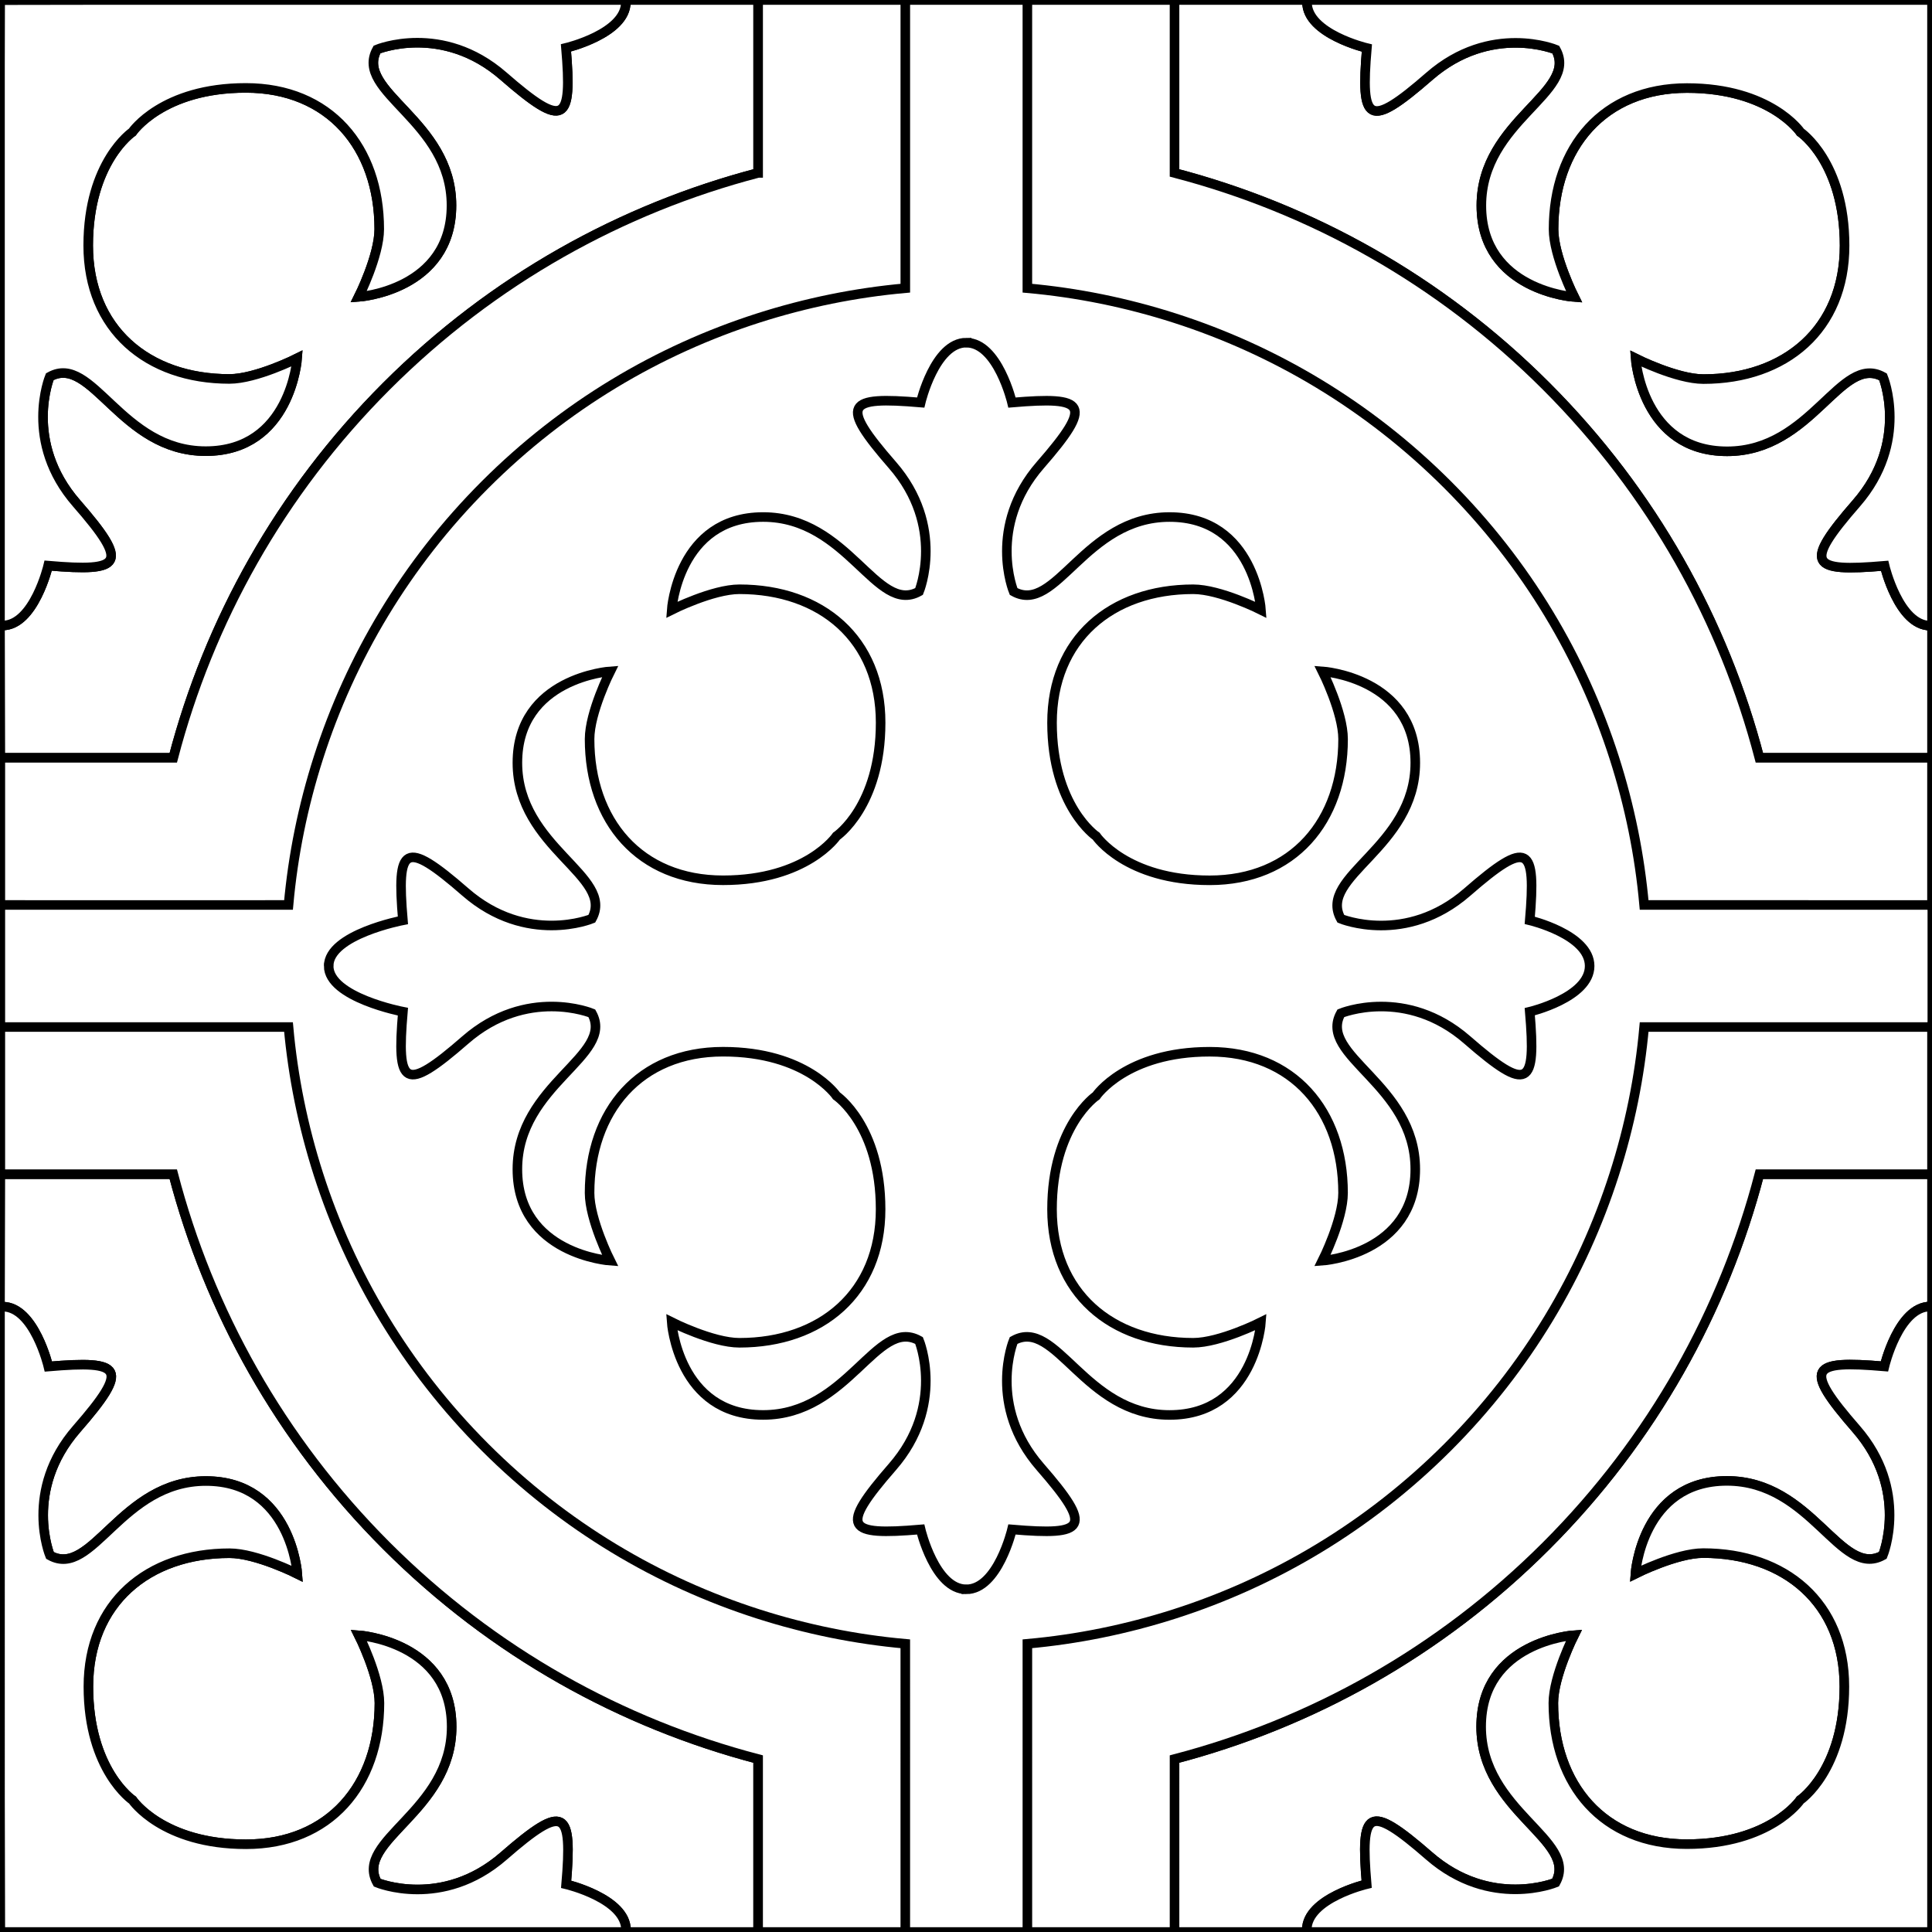 <?xml version="1.0" encoding="utf-8"?>
<!-- Generator: Adobe Illustrator 16.0.0, SVG Export Plug-In . SVG Version: 6.00 Build 0)  -->
<!DOCTYPE svg PUBLIC "-//W3C//DTD SVG 1.1//EN" "http://www.w3.org/Graphics/SVG/1.1/DTD/svg11.dtd">
<svg version="1.1" id="Capa_1" xmlns="http://www.w3.org/2000/svg" xmlns:xlink="http://www.w3.org/1999/xlink" x="0px" y="0px"
	 width="404px" height="404px" viewBox="0 0 404 404" enable-background="new 0 0 404 404" xml:space="preserve">
<rect x="0" y="0" width="404" height="404" fill="#808080" stroke="none"/>
<g id="areacolor">
	
		<rect x="0.07" y="0.001" fill="#FFFFFF" stroke="#000000" stroke-width="2" stroke-miterlimit="10" width="403.999" height="403.998"/>
	<path fill="#FFFFFF" stroke="#000000" stroke-width="2" stroke-miterlimit="10" d="M273.3,404c-0.015-0.149-0.039-0.296-0.039-0.45
		l-0.002-0.001c0.002-6.588,12.522-9.555,12.522-9.555c-1.317-15.486,0.216-17.113,13.065-5.907
		c12.854,11.204,26.441,5.58,26.441,5.58c4.944-8.896-15.566-14.82-15.564-32.612c0-17.794,19.41-19.122,19.41-19.122
		s-4.313,8.569-4.313,14.17c-0.001,17.132,10.436,29.526,27.9,29.526c17.469,0.002,23.728-9.229,23.728-9.229
		s9.229-6.26,9.229-23.725c0-17.469-12.389-27.904-29.524-27.906c-5.603,0-14.172,4.306-14.172,4.306s1.335-19.407,19.127-19.406
		c17.795,0,23.715,20.513,32.612,15.569c0,0,5.625-13.589-5.578-26.441c-11.203-12.85-9.58-14.385,5.906-13.066
		c0,0,2.968-12.521,9.562-12.521c0.133,0.001,0.26,0.015,0.389,0.024v-27.699l-36.096-0.001
		c-7.444,28.47-22.274,55.407-44.586,77.717c-22.308,22.31-49.243,37.141-77.713,44.584l-0.001,36.162L273.3,404z"/>
	<path fill="#FFFFFF" stroke="#000000" stroke-width="2" stroke-miterlimit="10" d="M245.604,0.002v36.161
		c28.469,7.443,55.406,22.275,77.711,44.586c22.314,22.306,37.145,49.248,44.589,77.715H404v-27.651
		c-0.116,0.008-0.23,0.022-0.349,0.022c-6.594,0-9.561-12.521-9.561-12.521c-15.486,1.317-17.109-0.217-5.906-13.067
		c11.203-12.852,5.578-26.442,5.578-26.442c-8.896-4.943-14.816,15.569-32.611,15.569c-17.792,0-19.126-19.408-19.126-19.408
		s8.569,4.305,14.171,4.305c17.136,0,29.525-10.435,29.525-27.904c0-17.465-9.229-23.724-9.229-23.724s-6.259-9.231-23.727-9.231
		c-17.467,0-27.902,12.394-27.902,29.525c-0.001,5.601,4.311,14.171,4.311,14.171s-19.41-1.33-19.408-19.123
		c-0.002-17.793,20.511-23.716,15.566-32.612c0,0-13.589-5.625-26.441,5.58c-12.852,11.205-14.385,9.578-13.065-5.908
		c0,0-12.521-2.967-12.521-9.556c0-0.168,0.025-0.327,0.043-0.489L245.604,0.002z"/>
	<path fill="#FFFFFF" stroke="#000000" stroke-width="2" stroke-miterlimit="10" d="M158.532,403.997v-36.163
		c-28.465-7.443-55.4-22.273-77.712-44.584s-37.143-49.246-44.587-77.717H0.072H0.07L0,273.283c0.185-0.022,0.369-0.05,0.562-0.049
		v-0.002c6.588,0,9.556,12.521,9.556,12.521c15.486-1.318,17.113,0.217,5.907,13.065c-11.205,12.853-5.58,26.44-5.58,26.44
		c8.896,4.945,14.82-15.564,32.612-15.563c17.794,0,19.123,19.409,19.123,19.409s-8.569-4.312-14.17-4.312
		c-17.131-0.002-29.526,10.437-29.527,27.9c-0.001,17.469,9.23,23.728,9.23,23.728s6.259,9.229,23.724,9.229
		c17.469,0,27.905-12.39,27.906-29.524c0-5.602-4.305-14.172-4.305-14.172s19.407,1.335,19.406,19.127
		c0,17.795-20.512,23.715-15.568,32.612c0,0,13.589,5.625,26.441-5.578c12.851-11.203,14.385-9.58,13.067,5.907
		c0,0,12.521,2.967,12.521,9.561c0,0.142-0.015,0.278-0.026,0.416L158.532,403.997z"/>
	<path fill="#FFFFFF" stroke="#000000" stroke-width="2" stroke-miterlimit="10" d="M0.071,158.463h36.163
		c7.443-28.466,22.274-55.408,44.587-77.715c22.312-22.309,49.245-37.142,77.713-44.586V0.002L130.841,0
		c0.014,0.15,0.029,0.3,0.029,0.454c0,6.594-12.521,9.56-12.521,9.56c1.317,15.487-0.217,17.11-13.067,5.907
		C92.43,4.717,78.841,10.342,78.841,10.342c-4.943,8.896,15.568,14.817,15.568,32.612C94.409,60.746,75,62.08,75,62.08
		s4.305-8.569,4.305-14.171c0-17.136-10.437-29.526-27.905-29.526c-17.465,0-23.724,9.229-23.724,9.229s-9.23,6.259-9.23,23.726
		c0,17.466,12.395,27.903,29.525,27.903c5.601,0,14.171-4.311,14.171-4.311s-1.33,19.409-19.123,19.409
		c-17.792,0-23.716-20.511-32.612-15.567c0,0-5.625,13.589,5.58,26.442c11.206,12.851,9.578,14.385-5.908,13.066
		c0,0-2.967,12.521-9.556,12.521V130.8c-0.179,0-0.35-0.026-0.522-0.046L0.071,158.463z"/>
	<path fill="#FFFFFF" stroke="#000000" stroke-width="2" stroke-miterlimit="10" d="M192.521,84.175
		c-15.489-1.316-17.115,0.215-5.913,13.066c11.204,12.851,5.578,26.443,5.578,26.443c-8.896,4.943-14.816-15.57-32.609-15.57
		c-17.794,0-19.123,19.41-19.123,19.41s8.568-4.305,14.168-4.305c17.139,0,29.527,10.437,29.527,27.896
		c0,17.47-9.227,23.728-9.227,23.728s-6.262,9.23-23.729,9.23c-17.465,0-27.903-12.393-27.905-29.526
		c0-5.602,4.312-14.167,4.312-14.167s-19.408,1.328-19.408,19.12c0,17.798,20.507,23.717,15.565,32.612
		c0,0-13.587,5.625-26.438-5.578c-12.856-11.202-14.389-9.577-13.068,5.909c0,0-15.52,2.96-15.52,9.552l-0.002,0.001
		c0,6.593,15.521,9.556,15.521,9.556c-1.318,15.491,0.214,17.114,13.065,5.906c12.854-11.2,26.44-5.574,26.44-5.574
		c4.94,8.896-15.564,14.816-15.565,32.612c0,17.792,19.406,19.128,19.406,19.128s-4.31-8.575-4.31-14.173
		c0-17.139,10.437-29.531,27.902-29.53c17.469-0.001,23.73,9.229,23.73,9.229s9.226,6.263,9.226,23.724
		c0,17.474-12.391,27.91-29.527,27.91c-5.603,0.001-14.167-4.312-14.167-4.312s1.329,19.403,19.125,19.403
		c17.793,0,23.711-20.508,32.609-15.563c0,0,5.626,13.586-5.58,26.437c-11.203,12.854-9.577,14.391,5.91,13.072
		c0,0,2.96,12.521,9.552,12.52v0.001c6.589,0,9.557-12.521,9.557-12.521c15.485,1.317,17.112-0.216,5.907-13.066
		c-11.204-12.853-5.58-26.442-5.58-26.442c8.896-4.943,14.82,15.568,32.613,15.567c17.793,0.001,19.122-19.407,19.122-19.407
		s-8.569,4.311-14.171,4.31c-17.131,0-29.524-10.438-29.524-27.902c0-17.468,9.23-23.726,9.23-23.726s6.259-9.229,23.724-9.229
		c17.47,0,27.903,12.39,27.903,29.525c0,5.602-4.305,14.171-4.305,14.171s19.407-1.333,19.407-19.125
		c0-17.795-20.512-23.717-15.567-32.613c0,0,13.59-5.625,26.44,5.58c12.851,11.203,14.386,9.58,13.067-5.906
		c0,0,12.521-2.967,12.521-9.562c0-6.59-12.521-9.549-12.521-9.549c1.32-15.489-0.215-17.111-13.067-5.91
		c-12.849,11.205-26.44,5.583-26.44,5.583c-4.939-8.899,15.571-14.817,15.57-32.613c0.001-17.795-19.408-19.126-19.408-19.126
		s4.308,8.568,4.308,14.171c0,17.132-10.437,29.526-27.907,29.526c-17.463-0.001-23.723-9.229-23.723-9.229
		s-9.232-6.262-9.232-23.727c-0.001-17.467,12.395-27.905,29.524-27.905c5.604,0,14.178,4.308,14.178,4.308
		s-1.334-19.411-19.128-19.412c-17.794,0-23.712,20.513-32.61,15.573c0,0-5.624-13.591,5.578-26.443
		c11.203-12.854,9.576-14.387-5.91-13.066c0,0-2.968-12.522-9.556-12.523V71.65C195.477,71.655,192.521,84.175,192.521,84.175z"/>
	<polygon fill="#FFFFFF" stroke="#000000" stroke-width="2" stroke-miterlimit="10" points="0,376.11 0,404 1.849,404 
		0.065,403.997 	"/>
	<polygon fill="#FFFFFF" stroke="#000000" stroke-width="2" stroke-miterlimit="10" points="22.036,0 0,0 0,13.513 0.032,0.035 	"/>
	
		<rect x="404" y="214.761" fill="#FFFFFF" stroke="#000000" stroke-width="2" stroke-miterlimit="10" width="0.067" height="30.773"/>
	<path fill="#FFFFFF" stroke="#000000" stroke-width="2" stroke-miterlimit="10" d="M343.806,214.761
		c-0.932,10.411-3.029,20.73-6.246,30.772c-6.689,20.884-18.28,40.533-34.85,57.106c-16.57,16.567-36.224,28.16-57.103,34.849
		c-10.045,3.215-20.36,5.313-30.773,6.244l0.001,29.219v31.045h30.77l0.001-36.162c28.47-7.443,55.405-22.274,77.713-44.584
		c22.312-22.31,37.142-49.247,44.586-77.717L404,245.534v-30.773h-30.978H343.806z"/>
	<path fill="#FFFFFF" stroke="#000000" stroke-width="2" stroke-miterlimit="10" d="M404,404H273.3
		c0.013,0.117,0.013,0.237,0.031,0.353l130.693-0.307l0.215-130.797c-0.078-0.009-0.16-0.009-0.239-0.016V404z"/>
	<path fill="#FFFFFF" stroke="#000000" stroke-width="2" stroke-miterlimit="10" d="M404,273.233
		c-0.129-0.01-0.256-0.023-0.389-0.024c-6.594,0-9.562,12.521-9.562,12.521c-15.486-1.318-17.109,0.217-5.906,13.066
		c11.203,12.853,5.578,26.441,5.578,26.441c-8.897,4.943-14.817-15.569-32.612-15.569c-17.792-0.001-19.127,19.406-19.127,19.406
		s8.569-4.306,14.172-4.306c17.136,0.002,29.524,10.438,29.524,27.906c0,17.465-9.229,23.725-9.229,23.725s-6.259,9.23-23.728,9.229
		c-17.465,0-27.901-12.395-27.9-29.526c0-5.601,4.313-14.17,4.313-14.17s-19.41,1.328-19.41,19.122
		c-0.002,17.792,20.509,23.717,15.564,32.612c0,0-13.588,5.624-26.441-5.58c-12.85-11.206-14.383-9.579-13.065,5.907
		c0,0-12.521,2.967-12.522,9.555l0.002,0.001c0,0.154,0.024,0.301,0.039,0.45H404V273.233z"/>
	<path fill="#FFFFFF" stroke="#000000" stroke-width="2" stroke-miterlimit="10" d="M-0.28,130.729
		c0.091,0.015,0.188,0.014,0.28,0.025V13.513L-0.28,130.729z"/>
	<path fill="#FFFFFF" stroke="#000000" stroke-width="2" stroke-miterlimit="10" d="M130.83-0.174L22.036,0h108.806
		C130.836-0.058,130.837-0.117,130.83-0.174z"/>
	<path fill="#FFFFFF" stroke="#000000" stroke-width="2" stroke-miterlimit="10" d="M0.522,130.801
		c6.589,0,9.556-12.521,9.556-12.521c15.486,1.319,17.114-0.215,5.908-13.066c-11.205-12.853-5.58-26.442-5.58-26.442
		c8.896-4.944,14.82,15.567,32.612,15.567c17.793,0,19.123-19.409,19.123-19.409s-8.57,4.311-14.171,4.311
		c-17.131,0-29.525-10.437-29.525-27.903c0-17.467,9.23-23.726,9.23-23.726s6.259-9.229,23.724-9.229
		c17.469,0,27.905,12.39,27.905,29.526C79.305,53.511,75,62.08,75,62.08s19.409-1.334,19.409-19.126
		c0-17.795-20.512-23.716-15.568-32.612c0,0,13.589-5.625,26.441,5.579c12.851,11.203,14.385,9.58,13.067-5.907
		c0,0,12.521-2.966,12.521-9.56c0-0.154-0.015-0.304-0.029-0.454H22.036L0.032,0.035L0,13.513v117.241
		C0.173,130.774,0.344,130.8,0.522,130.801L0.522,130.801z"/>
	<path fill="#FFFFFF" stroke="#000000" stroke-width="2" stroke-miterlimit="10" d="M158.534,36.162
		c-28.468,7.444-55.401,22.277-77.713,44.586c-22.313,22.307-37.144,49.249-44.587,77.715H0.071v30.774l31.047,0.001l29.216-0.001
		c0.932-10.413,3.029-20.73,6.248-30.774c6.69-20.883,18.28-40.533,34.851-57.102c16.568-16.571,36.222-28.159,57.101-34.851
		c10.044-3.216,20.364-5.315,30.775-6.246V31.047V0.003l-30.774-0.001V36.162z"/>
	<path fill="#FFFFFF" stroke="#000000" stroke-width="2" stroke-miterlimit="10" d="M-0.241,273.305L0,376.11V273.283
		C-0.08,273.294-0.163,273.292-0.241,273.305z"/>
	<path fill="#FFFFFF" stroke="#000000" stroke-width="2" stroke-miterlimit="10" d="M130.865,404.212
		c0.009-0.069,0.007-0.142,0.014-0.212H1.849L130.865,404.212z"/>
	<path fill="#FFFFFF" stroke="#000000" stroke-width="2" stroke-miterlimit="10" d="M118.385,394.023
		c1.317-15.487-0.217-17.11-13.067-5.907c-12.853,11.203-26.441,5.578-26.441,5.578c-4.943-8.897,15.568-14.817,15.568-32.612
		c0.001-17.792-19.406-19.127-19.406-19.127s4.305,8.57,4.305,14.172c-0.001,17.135-10.438,29.524-27.906,29.524
		c-17.465-0.001-23.724-9.229-23.724-9.229s-9.231-6.259-9.23-23.728c0.001-17.464,12.396-27.902,29.527-27.9
		c5.601,0,14.17,4.312,14.17,4.312s-1.329-19.409-19.123-19.409c-17.792-0.001-23.717,20.509-32.612,15.563
		c0,0-5.625-13.588,5.58-26.44c11.206-12.849,9.579-14.384-5.907-13.065c0,0-2.968-12.521-9.556-12.521v0.002
		c-0.192-0.001-0.376,0.026-0.562,0.049V376.11l0.065,27.887L1.849,404h129.03c0.012-0.138,0.026-0.274,0.026-0.416
		C130.905,396.99,118.385,394.023,118.385,394.023z"/>
	<path fill="#FFFFFF" stroke="#000000" stroke-width="2" stroke-miterlimit="10" d="M404,130.813
		c0.093-0.006,0.188-0.006,0.28-0.018L404.07,0L273.376-0.313C273.36-0.211,273.36-0.104,273.349,0H404V130.813z"/>
	<path fill="#FFFFFF" stroke="#000000" stroke-width="2" stroke-miterlimit="10" d="M285.826,10.045
		c-1.319,15.486,0.214,17.113,13.065,5.908c12.853-11.205,26.441-5.58,26.441-5.58c4.944,8.896-15.568,14.819-15.566,32.612
		c-0.002,17.793,19.408,19.123,19.408,19.123s-4.312-8.57-4.311-14.171c0-17.131,10.436-29.525,27.902-29.525
		c17.468,0,23.727,9.231,23.727,9.231s9.229,6.259,9.229,23.724c0,17.469-12.39,27.904-29.525,27.904
		c-5.602,0-14.171-4.305-14.171-4.305s1.334,19.408,19.126,19.408c17.795,0,23.716-20.512,32.611-15.569
		c0,0,5.625,13.59-5.578,26.442c-11.203,12.85-9.58,14.384,5.906,13.067c0,0,2.967,12.521,9.561,12.521
		c0.118,0,0.232-0.014,0.349-0.022V0H273.349c-0.018,0.162-0.043,0.321-0.043,0.489C273.306,7.078,285.826,10.045,285.826,10.045z"
		/>
	
		<rect x="404" y="158.464" fill="#FFFFFF" stroke="#000000" stroke-width="2" stroke-miterlimit="10" width="0.065" height="30.774"/>
	<path fill="#FFFFFF" stroke="#000000" stroke-width="2" stroke-miterlimit="10" d="M323.315,80.749
		c-22.305-22.311-49.242-37.143-77.711-44.586V0.002h-30.77l-0.001,31.043v29.218c10.412,0.931,20.728,3.026,30.772,6.244
		c20.879,6.691,40.529,18.28,57.102,34.851c16.571,16.57,28.159,36.223,34.852,57.105c3.218,10.042,5.313,20.36,6.244,30.774h29.216
		l30.98,0.001v-30.774h-36.096C360.46,129.997,345.63,103.055,323.315,80.749z"/>
	<path fill="#FFFFFF" stroke="#000000" stroke-width="2" stroke-miterlimit="10" d="M158.531,337.487
		c-20.878-6.688-40.531-18.278-57.101-34.848c-16.57-16.573-28.16-36.224-34.851-57.105c-3.216-10.043-5.315-20.362-6.248-30.772
		H31.115H0.07v30.771h0.002h36.161c7.444,28.471,22.275,55.406,44.587,77.717s49.247,37.141,77.712,44.584v36.163h30.774v-31.046
		l-0.001-29.219C178.896,342.801,168.574,340.705,158.531,337.487z"/>
</g>
</svg>
